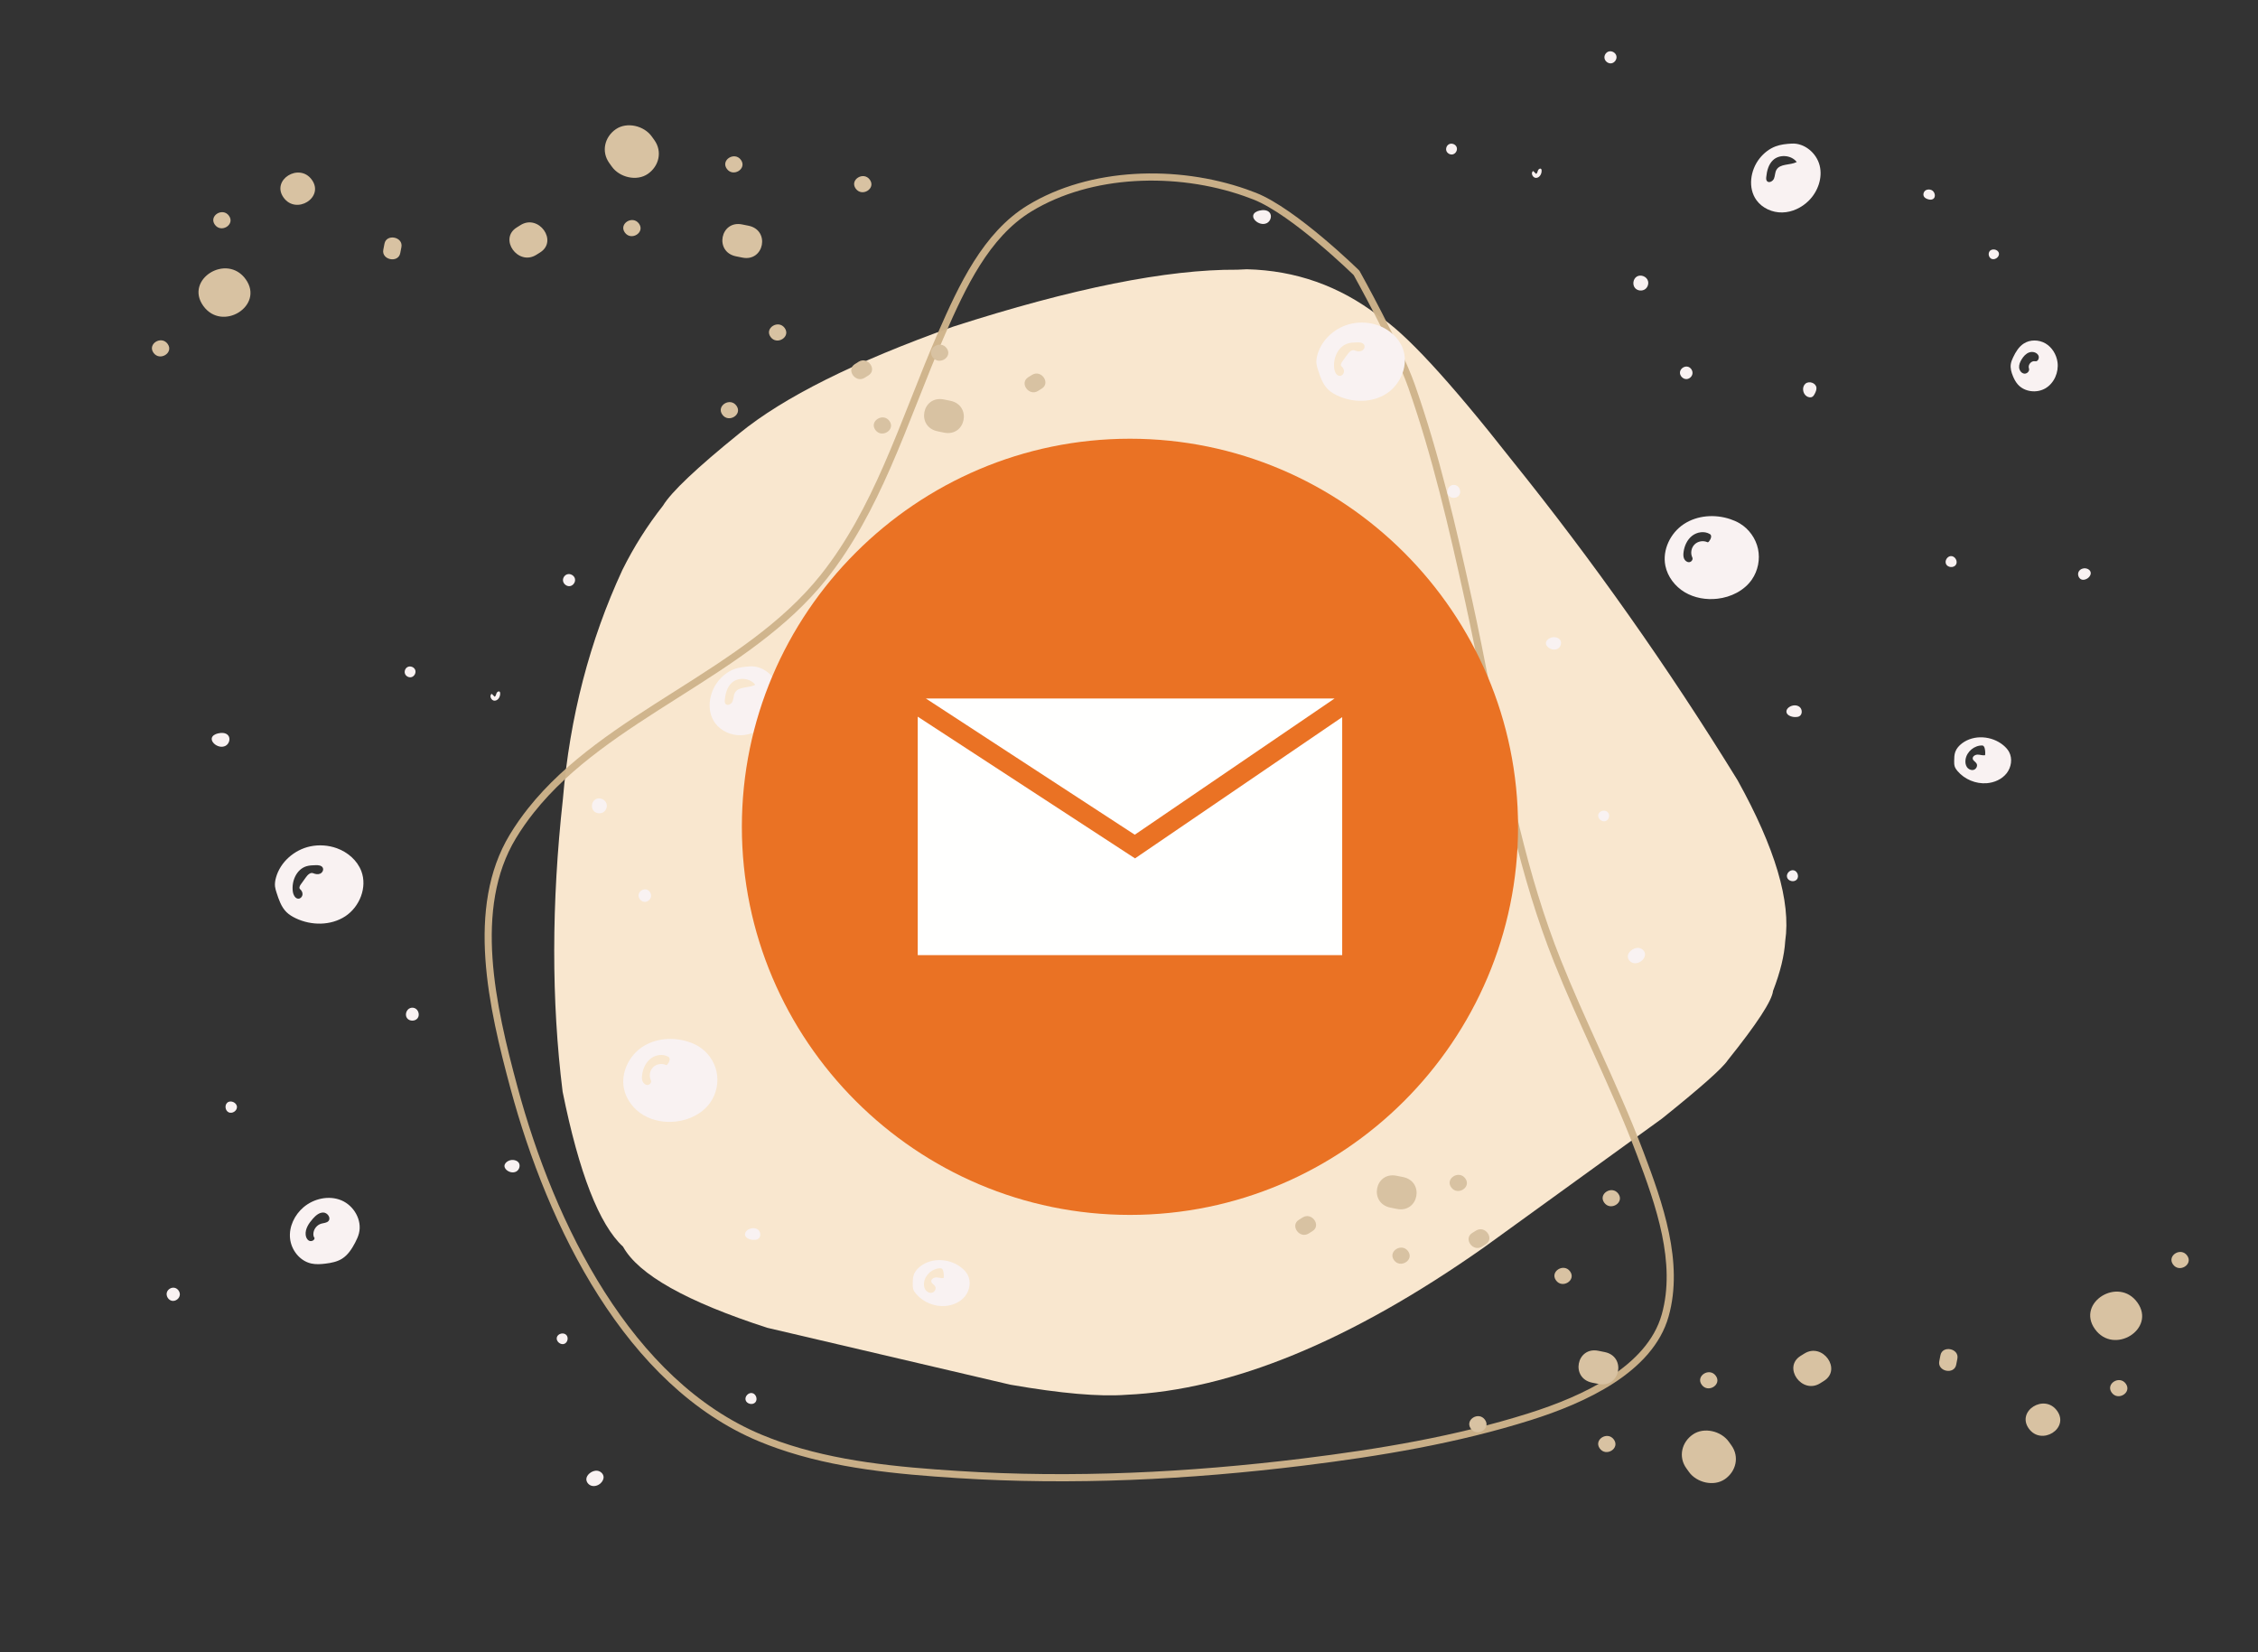 <svg xmlns="http://www.w3.org/2000/svg" xmlns:xlink="http://www.w3.org/1999/xlink" width="477" zoomAndPan="magnify" viewBox="0 0 357.75 261.75" height="349" preserveAspectRatio="xMidYMid meet" version="1.0"><rect x="0" y="0" width="357.75" height="261.75" fill="#333333" stroke="none"/><defs><clipPath id="f1da64f92c"><path d="M 257 150 L 261 150 L 261 152.711 L 257 152.711 Z M 257 150 " clip-rule="nonzero"/></clipPath><clipPath id="5633279733"><path d="M 191.219 121 L 194 121 L 194 124 L 191.219 124 Z M 191.219 121 " clip-rule="nonzero"/></clipPath><clipPath id="c1562b1a3d"><path d="M 329 90 L 331.43 90 L 331.43 92 L 329 92 Z M 329 90 " clip-rule="nonzero"/></clipPath><clipPath id="35da94681f"><path d="M 92 233 L 96 233 L 96 235.539 L 92 235.539 Z M 92 233 " clip-rule="nonzero"/></clipPath><clipPath id="d30057dcd1"><path d="M 26.215 204 L 29 204 L 29 207 L 26.215 207 Z M 26.215 204 " clip-rule="nonzero"/></clipPath><clipPath id="d33b1fb012"><path d="M 164 172 L 166.43 172 L 166.43 175 L 164 175 Z M 164 172 " clip-rule="nonzero"/></clipPath><clipPath id="95d6203dba"><path d="M 89 90.824 L 92 90.824 L 92 93 L 89 93 Z M 89 90.824 " clip-rule="nonzero"/></clipPath><clipPath id="1898a2fbd8"><path d="M 117.539 69.508 L 240.508 69.508 L 240.508 192.477 L 117.539 192.477 Z M 117.539 69.508 " clip-rule="nonzero"/></clipPath><clipPath id="9c470acd10"><path d="M 24 19.27 L 166 19.27 L 166 69 L 24 69 Z M 24 19.27 " clip-rule="nonzero"/></clipPath></defs><path fill="#f9e7cf" d="M 197.555 42.66 L 196.02 42.73 C 184.926 42.656 169.922 45.664 151.004 51.754 C 135.441 57.297 124.16 62.93 117.16 68.648 C 110.406 74.109 106.367 77.93 105.043 80.113 C 102.555 83.27 100.41 86.668 98.605 90.305 C 93.418 101.508 90.273 113.605 89.184 126.598 C 87.363 143.117 87.352 158.574 89.141 172.969 C 91.742 185.836 94.93 194.016 98.711 197.512 C 101.164 201.945 108.785 206.23 121.57 210.367 L 160.074 219.379 C 168.07 220.77 174.188 221.305 178.434 220.98 C 195.137 220.234 214.004 212.465 235.039 197.68 L 263.316 177.223 C 269.441 172.309 272.91 169.23 273.719 168 C 278.355 162.219 280.754 158.551 280.914 156.992 C 282.066 154.008 282.707 151.379 282.844 149.102 C 283.77 142.836 281.25 134.34 275.293 123.609 C 264.293 105.746 252.375 88.852 239.539 72.918 C 229.551 60.199 222.484 52.559 218.34 49.996 C 212.195 45.293 205.266 42.848 197.555 42.66 " fill-opacity="1" fill-rule="nonzero"/><path fill="#cfb48b" d="M 214.527 43.637 C 214.492 43.602 204.715 34.027 198.582 31.605 C 198.098 31.414 197.605 31.23 197.109 31.059 C 186.375 27.301 172.938 27.688 163.395 33.508 C 156.684 37.602 152.961 45.625 149.707 53.039 C 148.199 56.48 146.805 60.008 145.406 63.551 C 144.004 67.102 142.594 70.668 141.059 74.164 C 138.332 80.379 135.199 86.391 130.977 91.715 C 124.758 99.555 116.043 105.074 107.465 110.512 C 98.914 115.934 90.5 121.273 84.559 128.766 C 83.539 130.051 82.594 131.398 81.734 132.82 C 75.008 143.934 78.508 159.312 81.98 172.18 C 87.859 193.992 100.062 218.75 120.719 227.324 C 121.66 227.715 122.613 228.078 123.578 228.418 C 132.496 231.535 142.215 232.434 151.734 233.043 C 169.922 234.207 188.293 233.301 206.395 231.074 C 218.508 229.582 230.633 227.562 242.23 223.898 C 250.777 221.199 260.961 216.504 263.281 208.254 C 265.57 200.109 262.398 191.031 259.312 182.879 C 257.199 177.293 254.738 171.852 252.27 166.387 C 250.195 161.797 248.109 157.191 246.238 152.5 C 240.797 138.898 237.965 124.445 235.145 110.082 C 234.152 105.02 233.16 99.973 232.059 94.961 C 229.559 83.621 226.945 72.285 223.109 61.363 C 220.926 55.148 214.438 43.523 214.43 43.508 L 214.527 43.637 M 215.32 42.828 C 215.359 42.867 215.395 42.91 215.418 42.957 C 215.41 42.941 221.957 54.66 224.18 60.988 C 228.039 71.98 230.668 83.379 233.164 94.719 C 234.273 99.742 235.266 104.805 236.258 109.863 C 239.082 124.246 241.898 138.594 247.289 152.082 C 249.152 156.746 251.227 161.328 253.301 165.922 C 255.77 171.383 258.246 176.852 260.375 182.477 C 263.434 190.562 266.781 199.996 264.371 208.562 C 261.867 217.469 251.047 222.305 242.574 224.98 C 230.875 228.672 218.672 230.703 206.531 232.199 C 188.375 234.434 169.938 235.344 151.664 234.176 C 142.141 233.566 132.281 232.66 123.203 229.484 C 122.219 229.141 121.246 228.77 120.281 228.371 C 99.102 219.578 86.781 194.34 80.883 172.473 C 77.445 159.719 73.746 143.828 80.766 132.234 C 81.652 130.77 82.625 129.383 83.672 128.062 C 89.754 120.395 98.34 114.953 106.855 109.555 C 115.469 104.094 124.008 98.676 130.086 91.012 C 134.223 85.797 137.309 79.887 140.02 73.707 C 141.543 70.234 142.945 66.691 144.352 63.137 C 145.75 59.594 147.148 56.047 148.668 52.586 C 151.895 45.238 155.738 36.852 162.805 32.539 C 172.695 26.504 186.504 26.145 197.484 29.988 C 197.996 30.168 198.5 30.355 199 30.551 C 205.395 33.078 215.355 42.859 215.32 42.828 Z M 215.32 42.828 " fill-opacity="0.961" fill-rule="nonzero"/><path fill="#f9f2f2" d="M 281.316 23.191 C 282.129 22.887 283 22.797 283.867 22.75 C 285.898 22.633 287.805 24.246 288.301 26.227 C 288.793 28.203 288.008 30.371 286.562 31.805 C 285.453 32.902 283.941 33.629 282.379 33.66 C 280.816 33.695 279.227 32.992 278.305 31.734 C 276.891 29.809 277.305 26.949 278.793 25.086 C 279.457 24.254 280.32 23.566 281.316 23.191 M 280.898 25.383 C 280.195 26.059 279.934 27.078 279.84 28.051 C 279.816 28.266 279.809 28.504 279.941 28.676 C 280.23 29.055 280.875 28.742 281.062 28.301 C 281.246 27.863 281.211 27.348 281.441 26.93 C 282.016 25.883 283.613 26.215 284.672 25.668 C 283.801 24.543 281.926 24.402 280.898 25.383 Z M 280.898 25.383 " fill-opacity="1" fill-rule="nonzero"/><path fill="#f9f2f2" d="M 208.824 58.605 C 208.719 58.285 208.617 57.965 208.578 57.629 C 208.523 57.156 208.598 56.676 208.727 56.215 C 209.414 53.73 211.641 51.797 214.16 51.27 C 215.559 50.973 217.035 51.078 218.379 51.562 C 220.094 52.184 221.605 53.484 222.25 55.191 C 223.219 57.75 221.988 60.844 219.699 62.344 C 217.414 63.84 214.332 63.832 211.863 62.656 C 211.328 62.402 210.812 62.094 210.391 61.68 C 209.566 60.859 209.18 59.711 208.824 58.605 M 213.539 54.418 C 211.965 54.91 211.164 56.801 211.398 58.434 C 211.477 58.965 211.793 59.598 212.328 59.551 C 212.648 59.523 212.906 59.219 212.934 58.895 C 212.961 58.57 212.793 58.254 212.547 58.043 C 212.34 57.859 212.492 57.523 212.652 57.301 C 212.926 56.922 213.203 56.539 213.477 56.156 C 213.754 55.773 214.188 55.336 214.629 55.52 C 214.977 55.668 215.387 55.742 215.734 55.586 C 216.082 55.434 216.316 54.992 216.145 54.652 C 215.953 54.273 215.438 54.23 215.012 54.242 C 214.516 54.258 214.012 54.273 213.539 54.418 Z M 213.539 54.418 " fill-opacity="1" fill-rule="nonzero"/><path fill="#f9f2f2" d="M 275.648 82.93 C 277.105 83.801 278.172 85.297 278.531 86.953 C 278.887 88.613 278.531 90.414 277.566 91.812 C 276.344 93.578 274.242 94.613 272.109 94.855 C 270.332 95.062 268.469 94.746 266.93 93.832 C 265.391 92.914 264.203 91.375 263.852 89.617 C 263.355 87.117 264.656 84.438 266.781 83.035 C 268.906 81.633 271.699 81.438 274.117 82.242 C 274.648 82.418 275.168 82.641 275.648 82.93 M 270.777 85.77 C 271.051 85.422 271.289 84.848 270.914 84.617 C 270.055 84.098 268.887 84.27 268.094 84.887 C 267.305 85.504 266.863 86.492 266.734 87.488 C 266.691 87.836 266.684 88.199 266.824 88.52 C 266.969 88.84 267.293 89.098 267.641 89.066 C 267.988 89.035 268.277 88.637 268.125 88.32 C 267.805 87.656 267.949 86.793 268.469 86.27 C 268.988 85.742 269.844 85.59 270.516 85.902 C 270.609 85.949 270.715 85.855 270.777 85.77 Z M 270.777 85.77 " fill-opacity="1" fill-rule="nonzero"/><path fill="#f9f2f2" d="M 221.879 112.559 C 221.746 113.082 221.512 113.574 221.262 114.055 C 220.75 115.031 220.133 116.004 219.195 116.59 C 218.418 117.078 217.488 117.262 216.574 117.371 C 215.824 117.465 215.055 117.516 214.316 117.352 C 212.5 116.949 211.137 115.211 210.953 113.363 C 210.773 111.512 211.672 109.645 213.09 108.441 C 214.723 107.055 217.121 106.516 219.098 107.348 C 221.07 108.18 222.398 110.477 221.879 112.559 M 217.047 110.617 C 217.48 110.117 216.879 109.281 216.219 109.277 C 215.559 109.27 215.008 109.766 214.57 110.258 C 213.93 110.977 213.336 111.859 213.434 112.816 C 213.473 113.195 213.645 113.586 213.988 113.746 C 214.332 113.906 214.828 113.695 214.844 113.316 C 214.695 113.137 214.648 112.891 214.652 112.66 C 214.672 111.93 215.203 111.238 215.902 111.039 C 216.301 110.922 216.777 110.93 217.047 110.617 Z M 217.047 110.617 " fill-opacity="1" fill-rule="nonzero"/><path fill="#f9f2f2" d="M 318.305 119.117 C 318.883 120.176 318.668 121.566 317.922 122.516 C 317.172 123.465 315.973 123.992 314.77 124.086 C 313.047 124.219 311.273 123.484 310.148 122.168 C 309.961 121.945 309.785 121.703 309.695 121.422 C 309.609 121.145 309.609 120.852 309.613 120.559 C 309.617 120.078 309.625 119.586 309.785 119.129 C 309.98 118.574 310.395 118.117 310.867 117.762 C 312.742 116.352 315.57 116.566 317.383 118.055 C 317.746 118.355 318.078 118.703 318.305 119.117 M 311.418 120.305 C 311.352 120.723 311.395 121.168 311.625 121.52 C 311.859 121.867 312.312 122.086 312.715 121.965 C 313.113 121.844 313.371 121.328 313.16 120.969 C 313 120.688 312.617 120.539 312.555 120.223 C 312.48 119.836 312.949 119.551 313.34 119.555 C 313.734 119.559 314.125 119.719 314.512 119.652 C 314.559 119.281 314.535 118.906 314.445 118.543 C 314.391 118.344 314.273 118.113 314.07 118.109 C 312.816 118.074 311.617 119.07 311.418 120.305 Z M 311.418 120.305 " fill-opacity="1" fill-rule="nonzero"/><path fill="#f9f2f2" d="M 319.684 60.891 C 319.355 60.512 319.117 60.062 318.926 59.598 C 318.672 58.992 318.484 58.328 318.586 57.68 C 318.645 57.305 318.793 56.953 318.953 56.613 C 319.348 55.773 319.852 54.938 320.629 54.434 C 321.645 53.77 323.039 53.801 324.086 54.414 C 325.129 55.031 325.82 56.176 325.984 57.379 C 326.203 58.973 325.465 60.695 324.082 61.516 C 322.699 62.336 320.738 62.105 319.684 60.891 M 322.449 57.234 C 322.871 57.328 323.152 56.723 322.965 56.332 C 322.723 55.824 322.039 55.648 321.508 55.832 C 320.977 56.016 320.582 56.469 320.293 56.949 C 320.059 57.336 319.871 57.773 319.902 58.223 C 319.938 58.672 320.25 59.125 320.695 59.191 C 321.141 59.262 321.613 58.793 321.461 58.371 C 321.246 57.797 321.852 57.102 322.449 57.234 Z M 322.449 57.234 " fill-opacity="1" fill-rule="nonzero"/><g clip-path="url(#f1da64f92c)"><path fill="#f9f2f2" d="M 260.152 152.176 C 259.773 152.52 259.227 152.703 258.734 152.566 C 258.242 152.434 257.848 151.934 257.91 151.426 C 257.949 151.121 258.133 150.852 258.359 150.645 C 258.711 150.324 259.191 150.125 259.66 150.188 C 260.129 150.254 260.562 150.625 260.625 151.094 C 260.68 151.5 260.457 151.902 260.152 152.176 Z M 260.152 152.176 " fill-opacity="1" fill-rule="nonzero"/></g><path fill="#f9f2f2" d="M 201.141 33.668 C 201.578 34.168 201.312 35.047 200.719 35.348 C 200.125 35.645 199.363 35.426 198.895 34.957 C 198.68 34.746 198.508 34.457 198.551 34.16 C 198.613 33.715 199.098 33.473 199.535 33.367 C 200.09 33.234 200.762 33.234 201.141 33.668 Z M 201.141 33.668 " fill-opacity="1" fill-rule="nonzero"/><path fill="#f9f2f2" d="M 245.25 102.523 C 245.133 102.418 245.027 102.293 244.973 102.145 C 244.723 101.465 245.613 100.867 246.332 100.949 C 246.633 100.984 246.945 101.09 247.141 101.324 C 247.508 101.754 247.309 102.492 246.816 102.77 C 246.324 103.047 245.668 102.906 245.25 102.523 Z M 245.25 102.523 " fill-opacity="1" fill-rule="nonzero"/><path fill="#f9f2f2" d="M 259.105 45.691 C 258.586 45.172 258.719 44.172 259.352 43.805 C 259.984 43.438 260.918 43.82 261.105 44.527 C 261.23 44.988 261.051 45.516 260.668 45.801 C 260.211 46.145 259.508 46.094 259.105 45.691 Z M 259.105 45.691 " fill-opacity="1" fill-rule="nonzero"/><path fill="#f9f2f2" d="M 287.516 62.398 C 287.426 62.57 287.324 62.746 287.16 62.852 C 286.887 63.031 286.508 62.957 286.234 62.773 C 285.598 62.352 285.465 61.301 286.039 60.797 C 286.613 60.293 287.715 60.668 287.789 61.426 C 287.82 61.766 287.672 62.094 287.516 62.398 Z M 287.516 62.398 " fill-opacity="1" fill-rule="nonzero"/><path fill="#f9f2f2" d="M 285.082 113.48 C 284.879 113.59 284.641 113.605 284.41 113.605 C 283.785 113.602 282.98 113.289 283.035 112.668 C 283.062 112.375 283.285 112.137 283.539 111.984 C 284.023 111.688 284.703 111.648 285.141 112.02 C 285.574 112.391 285.582 113.199 285.082 113.48 Z M 285.082 113.48 " fill-opacity="1" fill-rule="nonzero"/><g clip-path="url(#5633279733)"><path fill="#f9f2f2" d="M 193.492 122.312 C 193.445 122.902 192.824 123.375 192.246 123.262 C 191.668 123.148 191.27 122.477 191.445 121.914 C 191.598 121.426 192.148 121.102 192.648 121.199 C 193.148 121.297 193.535 121.805 193.492 122.312 Z M 193.492 122.312 " fill-opacity="1" fill-rule="nonzero"/></g><path fill="#f9f2f2" d="M 230.004 76.879 C 230.215 76.809 230.449 76.809 230.664 76.879 C 231.281 77.086 231.555 77.953 231.172 78.48 C 230.789 79.008 229.879 79.004 229.492 78.48 C 229.109 77.953 229.387 77.086 230.004 76.879 Z M 230.004 76.879 " fill-opacity="1" fill-rule="nonzero"/><path fill="#f9f2f2" d="M 267.469 58.113 C 267.906 58.258 268.207 58.734 268.148 59.191 C 268.094 59.648 267.68 60.031 267.223 60.059 C 266.637 60.094 266.098 59.516 266.172 58.938 C 266.246 58.359 266.914 57.934 267.469 58.113 Z M 267.469 58.113 " fill-opacity="1" fill-rule="nonzero"/><g clip-path="url(#c1562b1a3d)"><path fill="#f9f2f2" d="M 329.883 91.84 C 329.352 91.73 329.082 91.016 329.352 90.543 C 329.621 90.07 330.293 89.91 330.781 90.148 C 330.957 90.234 331.117 90.367 331.199 90.551 C 331.387 90.98 331.043 91.48 330.625 91.699 C 330.398 91.82 330.133 91.895 329.883 91.84 Z M 329.883 91.84 " fill-opacity="1" fill-rule="nonzero"/></g><path fill="#f9f2f2" d="M 255.285 10.035 C 254.75 10.105 254.203 9.637 254.199 9.094 C 254.191 8.688 254.473 8.293 254.855 8.164 C 255.363 7.996 255.977 8.344 256.098 8.863 C 256.219 9.387 255.816 9.965 255.285 10.035 Z M 255.285 10.035 " fill-opacity="1" fill-rule="nonzero"/><path fill="#f9f2f2" d="M 202.547 92.57 C 202.543 93.18 201.801 93.656 201.246 93.406 C 200.688 93.156 200.555 92.285 201.012 91.875 C 201.539 91.406 202.551 91.859 202.547 92.57 Z M 202.547 92.57 " fill-opacity="1" fill-rule="nonzero"/><path fill="#f9f2f2" d="M 284.699 139.32 C 284.285 139.836 283.293 139.625 283.133 138.98 C 282.98 138.391 283.594 137.758 284.188 137.883 C 284.781 138.012 285.078 138.844 284.699 139.32 Z M 284.699 139.32 " fill-opacity="1" fill-rule="nonzero"/><path fill="#f9f2f2" d="M 309.078 88.102 C 309.727 88.059 310.238 88.902 309.898 89.457 C 309.559 90.016 308.574 89.945 308.316 89.344 C 308.094 88.824 308.512 88.141 309.078 88.102 Z M 309.078 88.102 " fill-opacity="1" fill-rule="nonzero"/><path fill="#f9f2f2" d="M 254.461 130.059 C 253.867 130.344 253.074 129.711 253.223 129.066 C 253.371 128.426 254.363 128.203 254.77 128.723 C 255.094 129.133 254.934 129.828 254.461 130.059 Z M 254.461 130.059 " fill-opacity="1" fill-rule="nonzero"/><path fill="#f9f2f2" d="M 306.266 31.531 C 306.016 31.684 305.695 31.645 305.418 31.551 C 305.191 31.477 304.965 31.359 304.836 31.156 C 304.645 30.852 304.754 30.414 305.039 30.195 C 305.324 29.977 305.738 29.969 306.059 30.129 C 306.57 30.391 306.758 31.234 306.266 31.531 Z M 306.266 31.531 " fill-opacity="1" fill-rule="nonzero"/><path fill="#f9f2f2" d="M 230.172 24.457 C 229.77 24.551 229.316 24.309 229.168 23.922 C 229.023 23.535 229.203 23.051 229.566 22.855 C 230 22.621 230.613 22.852 230.785 23.309 C 230.961 23.77 230.652 24.348 230.172 24.457 Z M 230.172 24.457 " fill-opacity="1" fill-rule="nonzero"/><path fill="#f9f2f2" d="M 244.246 26.992 C 244.285 27.535 243.938 28.148 243.395 28.184 C 242.852 28.223 242.453 27.379 242.914 27.094 C 243.07 27.25 243.227 27.406 243.383 27.562 C 243.566 27.445 243.594 27.195 243.676 26.992 C 243.758 26.789 244.031 26.613 244.176 26.773 C 244.23 26.832 244.242 26.914 244.246 26.992 Z M 244.246 26.992 " fill-opacity="1" fill-rule="nonzero"/><path fill="#f9f2f2" d="M 315.414 40.941 C 315.086 40.703 314.984 40.207 315.191 39.859 C 315.527 39.297 316.566 39.473 316.699 40.117 C 316.828 40.758 315.941 41.328 315.414 40.941 Z M 315.414 40.941 " fill-opacity="1" fill-rule="nonzero"/><path fill="#f9f2f2" d="M 116.312 106.02 C 117.125 105.715 118 105.625 118.863 105.574 C 120.895 105.461 122.805 107.074 123.297 109.051 C 123.789 111.027 123.004 113.195 121.559 114.633 C 120.449 115.73 118.938 116.457 117.379 116.488 C 115.816 116.523 114.227 115.82 113.301 114.562 C 111.887 112.633 112.301 109.777 113.789 107.91 C 114.453 107.082 115.316 106.395 116.312 106.02 M 115.898 108.211 C 115.191 108.887 114.934 109.906 114.836 110.879 C 114.816 111.094 114.805 111.332 114.938 111.504 C 115.227 111.883 115.871 111.57 116.059 111.129 C 116.246 110.691 116.211 110.176 116.438 109.758 C 117.012 108.711 118.609 109.043 119.668 108.496 C 118.801 107.371 116.926 107.227 115.898 108.211 Z M 115.898 108.211 " fill-opacity="1" fill-rule="nonzero"/><path fill="#f9f2f2" d="M 43.82 141.434 C 43.719 141.113 43.613 140.789 43.574 140.457 C 43.52 139.984 43.598 139.5 43.723 139.043 C 44.41 136.559 46.637 134.625 49.156 134.094 C 50.555 133.801 52.031 133.906 53.375 134.391 C 55.09 135.012 56.602 136.312 57.25 138.02 C 58.219 140.578 56.984 143.672 54.699 145.172 C 52.41 146.668 49.328 146.66 46.859 145.484 C 46.324 145.23 45.809 144.922 45.387 144.508 C 44.562 143.688 44.176 142.539 43.82 141.434 M 48.535 137.246 C 46.961 137.738 46.16 139.625 46.395 141.262 C 46.473 141.789 46.789 142.422 47.324 142.379 C 47.645 142.352 47.902 142.043 47.93 141.723 C 47.957 141.398 47.789 141.082 47.543 140.871 C 47.336 140.688 47.488 140.352 47.648 140.129 C 47.926 139.746 48.199 139.367 48.473 138.984 C 48.75 138.598 49.188 138.164 49.625 138.348 C 49.977 138.496 50.383 138.57 50.73 138.414 C 51.078 138.258 51.312 137.82 51.141 137.48 C 50.949 137.098 50.434 137.059 50.008 137.07 C 49.512 137.086 49.012 137.098 48.535 137.246 Z M 48.535 137.246 " fill-opacity="1" fill-rule="nonzero"/><path fill="#f9f2f2" d="M 110.645 165.758 C 112.102 166.629 113.168 168.121 113.527 169.781 C 113.887 171.441 113.527 173.242 112.562 174.637 C 111.34 176.406 109.238 177.441 107.105 177.684 C 105.328 177.891 103.469 177.574 101.93 176.66 C 100.387 175.742 99.199 174.203 98.848 172.441 C 98.352 169.945 99.656 167.266 101.777 165.863 C 103.902 164.461 106.699 164.266 109.113 165.07 C 109.645 165.246 110.164 165.469 110.645 165.758 M 105.777 168.598 C 106.047 168.25 106.285 167.676 105.91 167.445 C 105.051 166.926 103.883 167.098 103.09 167.715 C 102.301 168.332 101.859 169.32 101.73 170.316 C 101.688 170.664 101.68 171.027 101.824 171.348 C 101.965 171.664 102.289 171.926 102.637 171.895 C 102.984 171.863 103.273 171.461 103.125 171.148 C 102.801 170.484 102.945 169.621 103.465 169.094 C 103.984 168.57 104.844 168.418 105.512 168.73 C 105.609 168.777 105.711 168.68 105.777 168.598 Z M 105.777 168.598 " fill-opacity="1" fill-rule="nonzero"/><path fill="#f9f2f2" d="M 56.875 195.387 C 56.746 195.91 56.512 196.402 56.262 196.883 C 55.75 197.859 55.129 198.828 54.195 199.418 C 53.414 199.906 52.484 200.09 51.57 200.199 C 50.82 200.293 50.051 200.344 49.312 200.18 C 47.496 199.777 46.133 198.039 45.953 196.188 C 45.77 194.34 46.672 192.473 48.086 191.27 C 49.719 189.883 52.121 189.344 54.094 190.176 C 56.07 191.008 57.398 193.305 56.875 195.387 M 52.047 193.445 C 52.477 192.945 51.875 192.109 51.215 192.102 C 50.555 192.098 50.008 192.59 49.566 193.086 C 48.93 193.805 48.332 194.688 48.43 195.645 C 48.469 196.02 48.645 196.414 48.984 196.574 C 49.328 196.734 49.828 196.523 49.84 196.145 C 49.691 195.965 49.645 195.719 49.648 195.488 C 49.668 194.758 50.199 194.066 50.902 193.867 C 51.297 193.75 51.773 193.758 52.047 193.445 Z M 52.047 193.445 " fill-opacity="1" fill-rule="nonzero"/><path fill="#f9f2f2" d="M 153.301 201.945 C 153.879 203.004 153.664 204.395 152.918 205.344 C 152.172 206.293 150.969 206.82 149.766 206.91 C 148.043 207.047 146.273 206.312 145.148 204.996 C 144.957 204.773 144.781 204.527 144.691 204.25 C 144.605 203.973 144.605 203.676 144.609 203.387 C 144.613 202.906 144.621 202.414 144.781 201.957 C 144.977 201.402 145.395 200.945 145.863 200.59 C 147.738 199.18 150.566 199.395 152.379 200.883 C 152.742 201.184 153.074 201.531 153.301 201.945 M 146.414 203.133 C 146.348 203.547 146.391 203.996 146.625 204.348 C 146.855 204.695 147.309 204.914 147.711 204.793 C 148.113 204.672 148.371 204.156 148.16 203.793 C 147.996 203.512 147.613 203.367 147.555 203.051 C 147.477 202.664 147.945 202.379 148.34 202.383 C 148.73 202.387 149.121 202.547 149.508 202.48 C 149.559 202.109 149.535 201.73 149.441 201.371 C 149.391 201.172 149.27 200.941 149.066 200.938 C 147.812 200.902 146.613 201.895 146.414 203.133 Z M 146.414 203.133 " fill-opacity="1" fill-rule="nonzero"/><path fill="#f9f2f2" d="M 154.68 143.719 C 154.352 143.34 154.117 142.891 153.922 142.426 C 153.668 141.82 153.484 141.156 153.582 140.504 C 153.641 140.133 153.789 139.781 153.949 139.441 C 154.348 138.602 154.848 137.766 155.625 137.262 C 156.641 136.598 158.035 136.629 159.082 137.242 C 160.129 137.855 160.816 139 160.98 140.207 C 161.199 141.801 160.461 143.523 159.078 144.344 C 157.695 145.164 155.734 144.934 154.68 143.719 M 157.449 140.062 C 157.867 140.156 158.148 139.551 157.965 139.16 C 157.719 138.652 157.039 138.477 156.508 138.66 C 155.973 138.844 155.578 139.297 155.289 139.777 C 155.055 140.164 154.867 140.602 154.902 141.051 C 154.934 141.5 155.246 141.953 155.691 142.02 C 156.137 142.086 156.613 141.621 156.457 141.199 C 156.242 140.621 156.848 139.93 157.449 140.062 Z M 157.449 140.062 " fill-opacity="1" fill-rule="nonzero"/><g clip-path="url(#35da94681f)"><path fill="#f9f2f2" d="M 95.152 235.004 C 94.77 235.348 94.227 235.531 93.73 235.395 C 93.238 235.262 92.844 234.762 92.906 234.254 C 92.945 233.949 93.129 233.68 93.355 233.473 C 93.707 233.152 94.188 232.953 94.656 233.016 C 95.125 233.082 95.559 233.453 95.621 233.922 C 95.676 234.328 95.453 234.73 95.152 235.004 Z M 95.152 235.004 " fill-opacity="1" fill-rule="nonzero"/></g><path fill="#f9f2f2" d="M 36.137 116.496 C 36.574 116.996 36.309 117.875 35.715 118.172 C 35.121 118.473 34.359 118.254 33.891 117.785 C 33.68 117.57 33.508 117.285 33.547 116.988 C 33.609 116.543 34.094 116.301 34.531 116.195 C 35.09 116.062 35.762 116.062 36.137 116.496 Z M 36.137 116.496 " fill-opacity="1" fill-rule="nonzero"/><path fill="#f9f2f2" d="M 80.246 185.352 C 80.129 185.246 80.027 185.121 79.973 184.969 C 79.719 184.293 80.609 183.695 81.328 183.777 C 81.633 183.809 81.941 183.918 82.137 184.148 C 82.504 184.582 82.305 185.32 81.812 185.598 C 81.32 185.875 80.664 185.734 80.246 185.352 Z M 80.246 185.352 " fill-opacity="1" fill-rule="nonzero"/><path fill="#f9f2f2" d="M 94.102 128.516 C 93.582 128 93.715 127 94.348 126.633 C 94.98 126.266 95.914 126.648 96.105 127.355 C 96.227 127.816 96.047 128.344 95.668 128.629 C 95.211 128.973 94.504 128.922 94.102 128.516 Z M 94.102 128.516 " fill-opacity="1" fill-rule="nonzero"/><path fill="#f9f2f2" d="M 122.512 145.223 C 122.422 145.395 122.32 145.57 122.156 145.68 C 121.883 145.859 121.504 145.785 121.23 145.602 C 120.594 145.18 120.461 144.129 121.035 143.625 C 121.609 143.121 122.711 143.492 122.785 144.254 C 122.816 144.594 122.672 144.922 122.512 145.223 Z M 122.512 145.223 " fill-opacity="1" fill-rule="nonzero"/><path fill="#f9f2f2" d="M 120.078 196.305 C 119.879 196.418 119.637 196.434 119.406 196.434 C 118.781 196.43 117.977 196.117 118.031 195.496 C 118.059 195.203 118.285 194.965 118.535 194.812 C 119.023 194.516 119.703 194.477 120.137 194.848 C 120.57 195.219 120.578 196.027 120.078 196.305 Z M 120.078 196.305 " fill-opacity="1" fill-rule="nonzero"/><g clip-path="url(#d30057dcd1)"><path fill="#f9f2f2" d="M 28.492 205.141 C 28.445 205.73 27.82 206.203 27.242 206.09 C 26.664 205.977 26.266 205.305 26.441 204.742 C 26.598 204.254 27.145 203.93 27.645 204.027 C 28.145 204.125 28.531 204.633 28.492 205.141 Z M 28.492 205.141 " fill-opacity="1" fill-rule="nonzero"/></g><path fill="#f9f2f2" d="M 65.004 159.707 C 65.215 159.637 65.449 159.637 65.66 159.707 C 66.277 159.914 66.555 160.781 66.168 161.309 C 65.785 161.832 64.875 161.832 64.492 161.309 C 64.105 160.781 64.383 159.914 65.004 159.707 Z M 65.004 159.707 " fill-opacity="1" fill-rule="nonzero"/><path fill="#f9f2f2" d="M 102.465 140.941 C 102.902 141.086 103.207 141.562 103.148 142.02 C 103.09 142.477 102.676 142.859 102.219 142.887 C 101.637 142.922 101.098 142.344 101.172 141.766 C 101.246 141.188 101.91 140.762 102.465 140.941 Z M 102.465 140.941 " fill-opacity="1" fill-rule="nonzero"/><g clip-path="url(#d33b1fb012)"><path fill="#f9f2f2" d="M 164.879 174.668 C 164.348 174.555 164.078 173.844 164.348 173.371 C 164.617 172.898 165.289 172.738 165.777 172.977 C 165.953 173.062 166.117 173.195 166.195 173.375 C 166.387 173.809 166.039 174.305 165.621 174.527 C 165.395 174.648 165.133 174.723 164.879 174.668 Z M 164.879 174.668 " fill-opacity="1" fill-rule="nonzero"/></g><g clip-path="url(#95d6203dba)"><path fill="#f9f2f2" d="M 90.285 92.863 C 89.746 92.934 89.203 92.465 89.195 91.922 C 89.188 91.516 89.469 91.121 89.855 90.992 C 90.359 90.824 90.977 91.172 91.094 91.691 C 91.215 92.215 90.812 92.793 90.285 92.863 Z M 90.285 92.863 " fill-opacity="1" fill-rule="nonzero"/></g><path fill="#f9f2f2" d="M 37.543 175.398 C 37.539 176.008 36.801 176.484 36.242 176.234 C 35.684 175.98 35.551 175.109 36.008 174.703 C 36.535 174.23 37.547 174.688 37.543 175.398 Z M 37.543 175.398 " fill-opacity="1" fill-rule="nonzero"/><path fill="#f9f2f2" d="M 119.695 222.148 C 119.281 222.664 118.293 222.449 118.129 221.809 C 117.98 221.219 118.594 220.586 119.184 220.711 C 119.777 220.84 120.074 221.672 119.695 222.148 Z M 119.695 222.148 " fill-opacity="1" fill-rule="nonzero"/><path fill="#f9f2f2" d="M 144.074 170.93 C 144.723 170.887 145.234 171.73 144.895 172.285 C 144.559 172.84 143.57 172.77 143.316 172.172 C 143.09 171.652 143.508 170.969 144.074 170.93 Z M 144.074 170.93 " fill-opacity="1" fill-rule="nonzero"/><path fill="#f9f2f2" d="M 89.457 212.887 C 88.863 213.172 88.07 212.535 88.219 211.895 C 88.367 211.254 89.359 211.031 89.766 211.551 C 90.09 211.961 89.93 212.656 89.457 212.887 Z M 89.457 212.887 " fill-opacity="1" fill-rule="nonzero"/><path fill="#f9f2f2" d="M 141.266 114.359 C 141.016 114.512 140.691 114.473 140.414 114.379 C 140.188 114.305 139.961 114.188 139.832 113.984 C 139.641 113.68 139.75 113.242 140.035 113.023 C 140.32 112.805 140.734 112.797 141.055 112.957 C 141.566 113.219 141.754 114.059 141.266 114.359 Z M 141.266 114.359 " fill-opacity="1" fill-rule="nonzero"/><path fill="#f9f2f2" d="M 65.172 107.285 C 64.766 107.379 64.312 107.137 64.168 106.75 C 64.02 106.363 64.199 105.879 64.562 105.684 C 64.996 105.449 65.609 105.676 65.785 106.137 C 65.957 106.598 65.648 107.176 65.172 107.285 Z M 65.172 107.285 " fill-opacity="1" fill-rule="nonzero"/><path fill="#f9f2f2" d="M 79.246 109.82 C 79.281 110.363 78.934 110.977 78.391 111.012 C 77.848 111.051 77.449 110.207 77.91 109.922 C 78.066 110.078 78.223 110.234 78.379 110.391 C 78.562 110.273 78.59 110.023 78.672 109.82 C 78.754 109.617 79.027 109.441 79.176 109.602 C 79.227 109.66 79.238 109.742 79.246 109.82 Z M 79.246 109.82 " fill-opacity="1" fill-rule="nonzero"/><path fill="#f9f2f2" d="M 150.41 123.77 C 150.082 123.531 149.98 123.035 150.191 122.688 C 150.527 122.125 151.562 122.301 151.695 122.945 C 151.824 123.586 150.941 124.156 150.41 123.77 Z M 150.41 123.77 " fill-opacity="1" fill-rule="nonzero"/><g clip-path="url(#1898a2fbd8)"><path fill="#ea7224" d="M 179.027 192.48 C 212.895 192.48 240.516 164.859 240.516 130.996 C 240.516 97.129 212.895 69.508 179.027 69.508 C 145.16 69.508 117.539 97.129 117.539 130.996 C 117.539 164.859 145.16 192.48 179.027 192.48 " fill-opacity="1" fill-rule="evenodd"/></g><path fill="#fffffe" d="M 146.965 110.664 L 211.445 110.664 L 179.789 132.246 L 146.691 110.664 Z M 212.652 113.617 L 180.688 135.41 L 179.832 135.996 L 178.961 135.43 L 145.402 113.543 L 145.402 151.324 L 212.652 151.324 L 212.652 113.617 " fill-opacity="1" fill-rule="nonzero"/><path fill="#d8c2a2" d="M 252.254 219.059 C 248.793 218.359 249.773 213.309 253.234 214.008 C 253.57 214.074 253.906 214.145 254.246 214.211 C 257.703 214.91 256.723 219.961 253.266 219.262 C 252.93 219.195 252.59 219.125 252.254 219.059 Z M 288.383 219.156 C 288.582 219.031 288.781 218.906 288.98 218.781 C 291.871 216.977 288.77 212.637 285.879 214.445 C 285.68 214.57 285.48 214.691 285.281 214.816 C 282.395 216.621 285.492 220.965 288.383 219.156 Z M 321.434 226.324 C 323.43 229.117 327.922 226.316 325.922 223.523 C 323.926 220.73 319.434 223.531 321.434 226.324 Z M 220.297 191.328 C 220.633 191.395 220.969 191.465 221.309 191.531 C 224.766 192.23 225.746 187.18 222.285 186.48 C 221.949 186.414 221.609 186.344 221.273 186.277 C 217.816 185.578 216.836 190.629 220.297 191.328 Z M 267.176 232.621 C 267.312 232.812 267.449 233.004 267.59 233.199 C 268.805 234.898 271.52 235.562 273.281 234.348 C 275.047 233.129 275.625 230.816 274.32 228.992 C 274.18 228.801 274.043 228.605 273.906 228.414 C 272.688 226.711 269.973 226.051 268.215 227.266 C 266.445 228.48 265.871 230.797 267.176 232.621 Z M 331.914 210.57 C 334.91 214.758 341.645 210.555 338.645 206.363 C 335.648 202.176 328.914 206.375 331.914 210.57 Z M 309.934 216.211 C 309.996 215.895 310.059 215.574 310.121 215.258 C 310.434 213.633 307.75 213.09 307.438 214.715 C 307.375 215.035 307.312 215.352 307.25 215.668 C 306.938 217.297 309.621 217.84 309.934 216.211 Z M 344.285 200.328 C 345.281 201.723 347.527 200.324 346.527 198.926 C 345.527 197.531 343.285 198.93 344.285 200.328 Z M 229.922 188.113 C 230.922 189.508 233.168 188.109 232.164 186.711 C 231.168 185.316 228.922 186.715 229.922 188.113 Z M 234.805 197.508 C 235.004 197.387 235.203 197.262 235.402 197.137 C 236.848 196.234 235.297 194.062 233.852 194.969 C 233.652 195.09 233.453 195.215 233.254 195.34 C 231.809 196.242 233.359 198.414 234.805 197.508 Z M 253.457 229.477 C 254.453 230.875 256.699 229.473 255.699 228.074 C 254.699 226.68 252.457 228.082 253.457 229.477 Z M 269.609 219.383 C 270.605 220.777 272.852 219.379 271.852 217.98 C 270.852 216.586 268.609 217.984 269.609 219.383 Z M 233.031 226.344 C 234.027 227.738 236.273 226.336 235.273 224.938 C 234.277 223.543 232.031 224.945 233.031 226.344 Z M 207.344 195.426 C 207.543 195.301 207.742 195.176 207.941 195.051 C 209.383 194.148 207.836 191.98 206.387 192.883 C 206.188 193.008 205.988 193.133 205.789 193.258 C 204.348 194.16 205.895 196.328 207.344 195.426 Z M 220.855 199.641 C 221.852 201.035 224.098 199.633 223.098 198.238 C 222.098 196.84 219.855 198.242 220.855 199.641 Z M 254.164 190.535 C 255.164 191.93 257.41 190.531 256.41 189.133 C 255.41 187.738 253.164 189.137 254.164 190.535 Z M 246.523 202.844 C 247.52 204.242 249.766 202.84 248.766 201.441 C 247.77 200.047 245.523 201.449 246.523 202.844 Z M 334.566 220.629 C 335.566 222.023 337.809 220.625 336.809 219.227 C 335.812 217.832 333.566 219.23 334.566 220.629 Z M 334.566 220.629 " fill-opacity="1" fill-rule="nonzero"/><g clip-path="url(#9c470acd10)"><path fill="#d8c2a2" d="M 118.594 35.762 C 122.055 36.461 121.074 41.512 117.617 40.812 C 117.277 40.742 116.941 40.676 116.605 40.609 C 113.145 39.91 114.125 34.859 117.582 35.559 C 117.922 35.625 118.258 35.695 118.594 35.762 Z M 82.465 35.664 C 82.266 35.789 82.066 35.914 81.867 36.039 C 78.98 37.844 82.078 42.184 84.969 40.375 C 85.168 40.25 85.367 40.125 85.566 40 C 88.457 38.195 85.355 33.855 82.465 35.664 Z M 49.414 28.492 C 47.418 25.703 42.926 28.504 44.926 31.297 C 46.926 34.09 51.414 31.289 49.414 28.492 Z M 150.555 63.492 C 150.215 63.426 149.879 63.355 149.543 63.289 C 146.082 62.59 145.102 67.641 148.562 68.336 C 148.902 68.406 149.238 68.473 149.574 68.543 C 153.035 69.242 154.016 64.191 150.555 63.492 Z M 103.676 22.199 C 103.535 22.008 103.398 21.812 103.262 21.621 C 102.043 19.918 99.328 19.258 97.566 20.473 C 95.801 21.688 95.227 24.004 96.531 25.828 C 96.668 26.02 96.805 26.215 96.945 26.406 C 98.16 28.105 100.875 28.77 102.637 27.555 C 104.402 26.336 104.98 24.023 103.676 22.199 Z M 38.934 44.25 C 35.938 40.062 29.203 44.262 32.203 48.457 C 35.199 52.645 41.934 48.441 38.934 44.25 Z M 60.914 38.609 C 60.852 38.926 60.793 39.242 60.73 39.562 C 60.414 41.188 63.098 41.73 63.414 40.102 C 63.473 39.785 63.535 39.469 63.598 39.152 C 63.914 37.523 61.23 36.98 60.914 38.609 Z M 26.566 54.492 C 25.566 53.098 23.32 54.496 24.32 55.895 C 25.32 57.289 27.566 55.891 26.566 54.492 Z M 140.926 66.707 C 139.93 65.312 137.684 66.711 138.684 68.109 C 139.68 69.504 141.926 68.105 140.926 66.707 Z M 136.043 57.309 C 135.844 57.434 135.645 57.559 135.445 57.684 C 134 58.586 135.551 60.758 136.996 59.852 C 137.195 59.727 137.395 59.602 137.594 59.477 C 139.039 58.578 137.488 56.406 136.043 57.309 Z M 117.395 25.34 C 116.395 23.945 114.148 25.348 115.152 26.742 C 116.148 28.141 118.395 26.738 117.395 25.34 Z M 101.242 35.438 C 100.242 34.043 97.996 35.441 98.996 36.84 C 99.996 38.234 102.242 36.836 101.242 35.438 Z M 137.816 28.477 C 136.82 27.082 134.574 28.48 135.574 29.879 C 136.574 31.273 138.816 29.875 137.816 28.477 Z M 163.508 59.395 C 163.309 59.52 163.109 59.645 162.91 59.766 C 161.465 60.672 163.016 62.84 164.461 61.938 C 164.66 61.812 164.859 61.688 165.059 61.562 C 166.504 60.66 164.953 58.488 163.508 59.395 Z M 149.996 55.18 C 148.996 53.785 146.754 55.184 147.754 56.582 C 148.75 57.977 150.996 56.578 149.996 55.18 Z M 116.684 64.285 C 115.684 62.887 113.441 64.289 114.441 65.688 C 115.438 67.082 117.684 65.68 116.684 64.285 Z M 124.328 51.973 C 123.328 50.578 121.082 51.98 122.082 53.375 C 123.082 54.773 125.328 53.371 124.328 51.973 Z M 36.281 34.191 C 35.285 32.793 33.039 34.195 34.039 35.594 C 35.039 36.988 37.281 35.586 36.281 34.191 Z M 36.281 34.191 " fill-opacity="1" fill-rule="nonzero"/></g></svg>